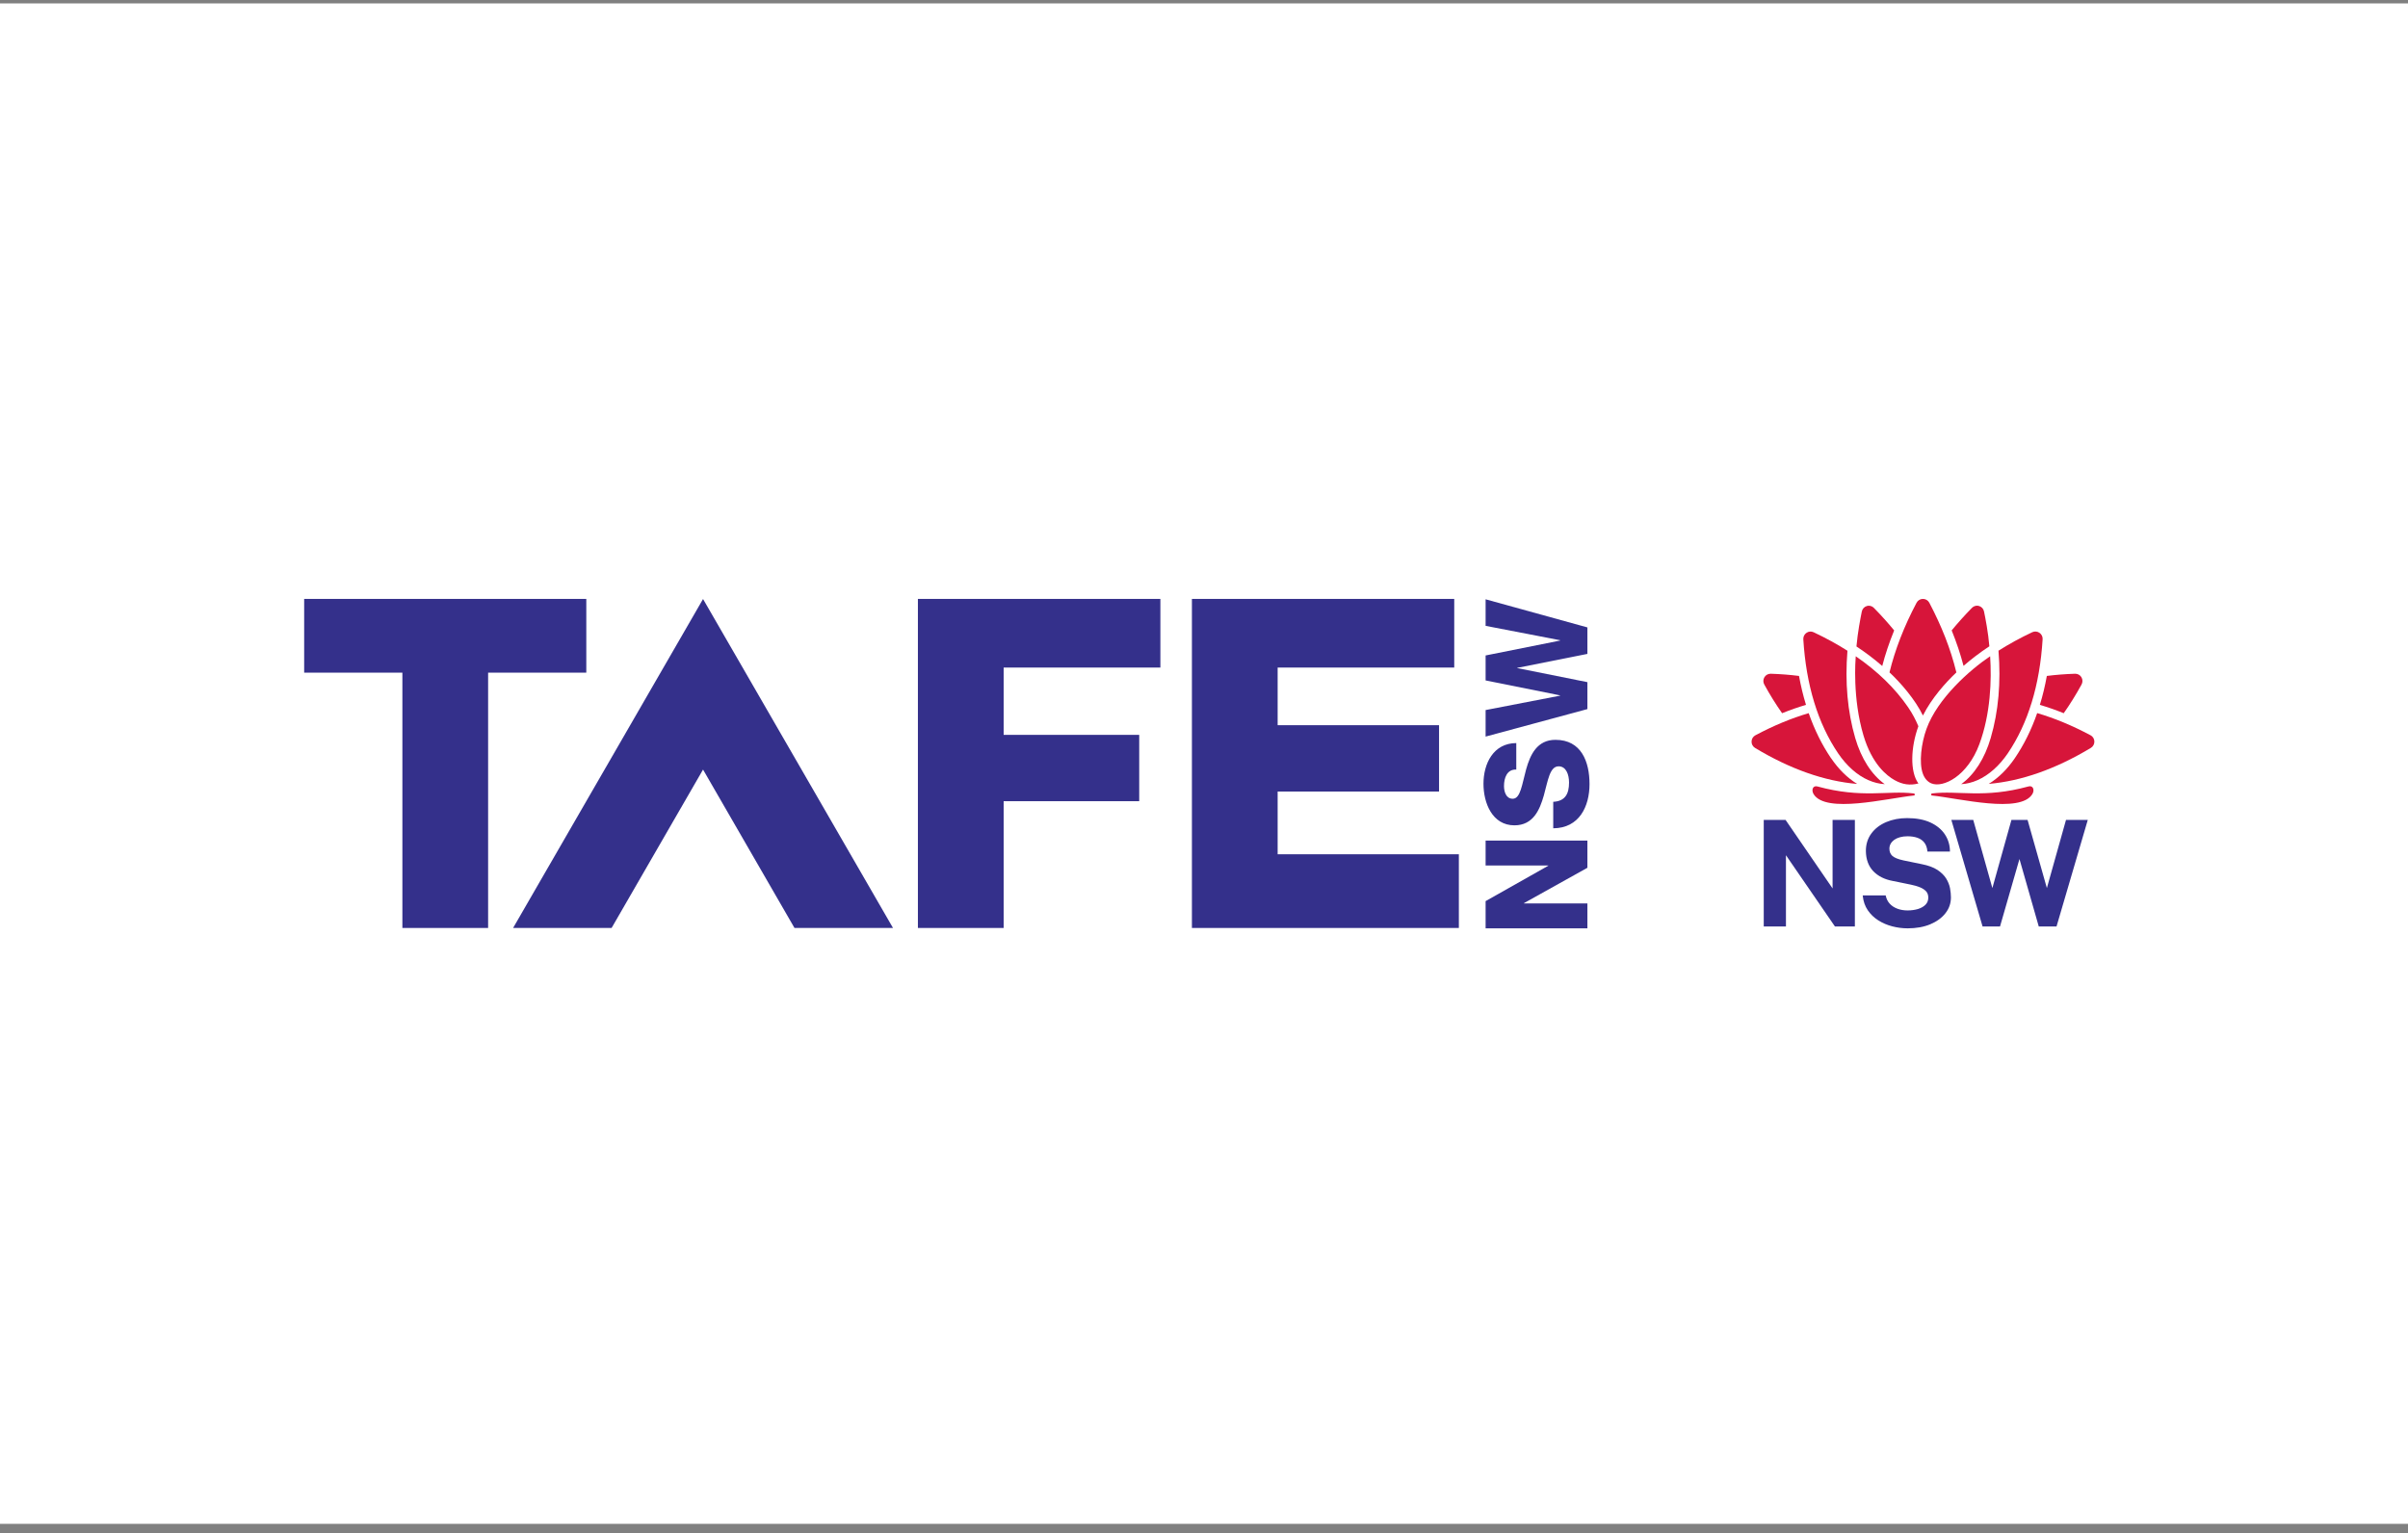 <svg width="190" height="121" viewBox="0 0 190 121" fill="none" xmlns="http://www.w3.org/2000/svg">
<rect x="0" y="0" width="190" height="121" fill="#808080" stroke="none"/>
<rect y="0.269" width="190" height="120" fill="white"/>
<mask id="mask0_577_769" style="mask-type:alpha" maskUnits="userSpaceOnUse" x="0" y="0" width="190" height="121">
<rect y="0.269" width="190" height="120" fill="#D9D9D9"/>
</mask>
<g mask="url(#mask0_577_769)">
<path d="M46.261 53.089H38.514V73.24H31.75V53.089H24V47.269H46.261V53.089Z" fill="#34308B"/>
<path d="M72.426 47.269H91.558V52.687H79.192V57.999H89.888V63.234H79.192V73.24H72.426V47.269Z" fill="#34308B"/>
<path d="M94.047 47.269H114.745V52.687H100.81V57.236H113.546V62.472H100.81V67.423H115.109V73.24H94.047V47.269Z" fill="#34308B"/>
<path fill-rule="evenodd" clip-rule="evenodd" d="M55.473 60.738L62.688 73.24H70.461L55.473 47.278L40.485 73.24H48.257L55.473 60.738Z" fill="#34308B"/>
<path d="M117.22 73.269V71.121L122.167 68.327V68.308H117.22V66.341H125.252V68.489L120.247 71.279V71.301H125.252V73.269H117.22Z" fill="#34308B"/>
<path d="M122.556 63.282C123.496 63.237 123.803 62.655 123.803 61.763C123.803 61.137 123.578 60.482 122.98 60.482C122.272 60.482 122.135 61.634 121.813 62.785C121.484 63.937 120.965 65.139 119.494 65.139C117.739 65.139 117.052 63.37 117.052 61.861C117.052 60.267 117.83 58.657 119.64 58.647V60.738C118.909 60.707 118.671 61.393 118.671 62.035C118.671 62.484 118.833 63.041 119.361 63.041C119.978 63.041 120.095 61.88 120.418 60.716C120.744 59.558 121.284 58.391 122.733 58.391C124.771 58.391 125.419 60.118 125.419 61.883C125.419 63.649 124.609 65.36 122.556 65.373V63.279V63.282Z" fill="#34308B"/>
<path d="M125.252 49.518V51.609L119.719 52.71V52.732L125.252 53.839V55.965L117.22 58.135V56.041L123.097 54.905V54.883L117.22 53.703V51.732L123.097 50.555V50.53L117.22 49.395V47.3L125.252 49.518Z" fill="#34308B"/>
<path d="M151.009 62.623C148.942 62.368 146.933 63.037 143.4 62.07C143.039 61.972 142.906 62.354 143.099 62.674C144.05 64.234 148.845 63.012 151.019 62.785C151.116 62.774 151.105 62.634 151.009 62.623Z" fill="#D7153A"/>
<path d="M160.058 62.069C156.526 63.037 154.517 62.368 152.45 62.623C152.353 62.634 152.346 62.774 152.439 62.785C154.613 63.011 159.408 64.234 160.359 62.674C160.556 62.354 160.42 61.969 160.058 62.069Z" fill="#D7153A"/>
<path d="M144.472 59.837C143.753 58.777 143.167 57.59 142.713 56.285C141.34 56.688 139.938 57.27 138.508 58.032C138.322 58.13 138.212 58.316 138.204 58.525C138.197 58.733 138.304 58.924 138.483 59.032C141.251 60.7 143.958 61.653 146.539 61.872C145.77 61.401 145.066 60.707 144.476 59.837H144.472Z" fill="#D7153A"/>
<path d="M140.617 56.289C141.251 56.033 141.876 55.814 142.499 55.631C142.276 54.904 142.094 54.142 141.948 53.348C141.233 53.258 140.492 53.2 139.727 53.175C139.72 53.175 139.713 53.175 139.706 53.175C139.505 53.175 139.323 53.276 139.219 53.449C139.112 53.628 139.105 53.844 139.209 54.027C139.652 54.836 140.121 55.591 140.614 56.289H140.617Z" fill="#D7153A"/>
<path d="M147.419 61.57C147.848 61.76 148.288 61.868 148.713 61.89C147.673 61.138 146.854 59.866 146.382 58.241C145.774 56.152 145.57 53.847 145.77 51.359C144.952 50.838 144.061 50.353 143.103 49.9C142.917 49.814 142.706 49.828 142.538 49.947C142.37 50.062 142.277 50.252 142.288 50.457C142.51 54.067 143.436 57.094 145.034 59.456C145.706 60.444 146.529 61.178 147.419 61.573V61.57Z" fill="#D7153A"/>
<path d="M149.456 49.756C148.967 49.156 148.434 48.566 147.858 47.98C147.747 47.865 147.604 47.808 147.454 47.808C147.401 47.808 147.346 47.815 147.293 47.833C147.093 47.894 146.946 48.056 146.903 48.268C146.792 48.814 146.578 49.922 146.481 51.022C147.214 51.507 147.894 52.021 148.516 52.564C148.755 51.64 149.07 50.705 149.453 49.763L149.456 49.756Z" fill="#D7153A"/>
<path d="M164.946 58.028C163.516 57.266 162.114 56.684 160.741 56.281C160.287 57.586 159.701 58.773 158.982 59.833C158.392 60.703 157.688 61.397 156.919 61.868C159.501 61.649 162.207 60.693 164.975 59.028C165.154 58.92 165.257 58.73 165.254 58.521C165.246 58.312 165.136 58.126 164.95 58.028H164.946Z" fill="#D7153A"/>
<path d="M162.836 56.289C163.33 55.588 163.798 54.833 164.241 54.027C164.341 53.844 164.338 53.628 164.231 53.449C164.127 53.276 163.945 53.175 163.745 53.175C163.738 53.175 163.73 53.175 163.723 53.175C162.958 53.2 162.218 53.258 161.503 53.348C161.36 54.142 161.177 54.904 160.952 55.631C161.574 55.814 162.2 56.033 162.833 56.289H162.836Z" fill="#D7153A"/>
<path d="M157.076 58.241C156.605 59.862 155.786 61.138 154.745 61.89C155.171 61.868 155.611 61.76 156.04 61.57C156.93 61.174 157.752 60.441 158.425 59.452C160.023 57.09 160.949 54.063 161.17 50.454C161.185 50.249 161.088 50.058 160.92 49.943C160.752 49.828 160.538 49.81 160.355 49.896C159.397 50.349 158.51 50.835 157.688 51.356C157.888 53.844 157.688 56.148 157.076 58.237V58.241Z" fill="#D7153A"/>
<path d="M156.969 51.018C156.876 49.922 156.661 48.811 156.547 48.264C156.504 48.052 156.357 47.891 156.157 47.829C156.103 47.815 156.05 47.804 155.996 47.804C155.85 47.804 155.703 47.865 155.592 47.977C155.017 48.563 154.487 49.156 153.994 49.753C154.376 50.695 154.691 51.633 154.93 52.553C155.553 52.014 156.228 51.496 156.965 51.011L156.969 51.018Z" fill="#D7153A"/>
<path d="M151.727 56.472C152.42 55.092 153.532 53.855 154.365 53.071C153.908 51.194 153.203 49.426 152.231 47.574C152.131 47.384 151.941 47.269 151.727 47.269C151.512 47.269 151.323 47.384 151.223 47.574C150.239 49.433 149.524 51.281 149.088 53.068C149.961 53.88 151.108 55.199 151.723 56.468L151.727 56.472Z" fill="#D7153A"/>
<path d="M154.28 61.372C155.002 60.862 155.721 59.974 156.178 58.737C157.065 56.346 157.154 53.679 157.029 51.795C155.424 52.873 152.878 55.124 152.006 57.529C151.595 58.662 151.405 60.204 151.72 61.063C151.852 61.423 152.077 61.696 152.384 61.825C152.853 62.023 153.568 61.872 154.28 61.372Z" fill="#D7153A"/>
<path d="M151.366 57.317C151.155 56.817 150.919 56.35 150.558 55.822C149.532 54.326 148.148 52.981 146.425 51.795C146.406 52.075 146.156 55.095 147.036 58.05C147.708 60.297 148.853 61.214 149.481 61.566C150.115 61.922 150.69 62.005 151.37 61.836C150.683 60.894 150.769 58.96 151.366 57.321V57.317Z" fill="#D7153A"/>
<path d="M140.918 67.499L144.783 73.121H146.356V64.712H144.597V70.12L140.9 64.73L140.886 64.712H139.166V73.121H140.918V67.499Z" fill="#34308B"/>
<path d="M153.561 69.339C153.407 69.088 153.171 68.857 152.867 68.656C152.56 68.455 152.145 68.304 151.63 68.203L150.196 67.908C149.764 67.815 149.467 67.693 149.309 67.549C149.159 67.409 149.081 67.218 149.081 66.988C149.081 66.841 149.113 66.707 149.181 66.593C149.245 66.474 149.342 66.373 149.463 66.283C149.585 66.197 149.739 66.125 149.914 66.078C150.093 66.028 150.293 66.003 150.511 66.003C150.797 66.003 151.058 66.042 151.28 66.118C151.501 66.193 151.684 66.316 151.823 66.485C151.962 66.654 152.049 66.884 152.077 67.168V67.207H153.858V67.164C153.851 66.682 153.715 66.24 153.454 65.848C153.193 65.456 152.81 65.144 152.313 64.913C151.819 64.687 151.201 64.568 150.479 64.568C149.871 64.568 149.313 64.676 148.823 64.885C148.33 65.097 147.937 65.399 147.651 65.791C147.364 66.183 147.218 66.654 147.225 67.186C147.236 67.836 147.432 68.365 147.808 68.757C148.183 69.149 148.695 69.407 149.331 69.526L150.776 69.821C151.04 69.875 151.28 69.943 151.491 70.029C151.694 70.112 151.859 70.22 151.977 70.349C152.091 70.475 152.149 70.641 152.149 70.842C152.149 71.065 152.077 71.252 151.934 71.399C151.787 71.55 151.587 71.665 151.344 71.741C151.094 71.816 150.815 71.856 150.515 71.856C150.214 71.856 149.95 71.809 149.71 71.719C149.47 71.629 149.27 71.5 149.113 71.331C148.956 71.162 148.848 70.953 148.795 70.705L148.788 70.669H146.979V70.716C147.025 71.144 147.157 71.521 147.375 71.841C147.593 72.158 147.868 72.427 148.201 72.636C148.53 72.848 148.902 73.006 149.299 73.11C149.699 73.215 150.11 73.269 150.522 73.269C151.198 73.269 151.798 73.161 152.306 72.949C152.813 72.737 153.217 72.442 153.503 72.075C153.793 71.708 153.936 71.288 153.936 70.824C153.936 70.605 153.911 70.364 153.865 70.105C153.815 69.843 153.711 69.584 153.557 69.332L153.561 69.339Z" fill="#34308B"/>
<path d="M163.015 64.712L161.506 70.091L159.983 64.712H158.71L157.205 70.091L155.696 64.712H153.969L156.432 73.121H157.809L159.343 67.797L160.866 73.121H162.268L164.734 64.712H163.015Z" fill="#34308B"/>
</g>
</svg>

